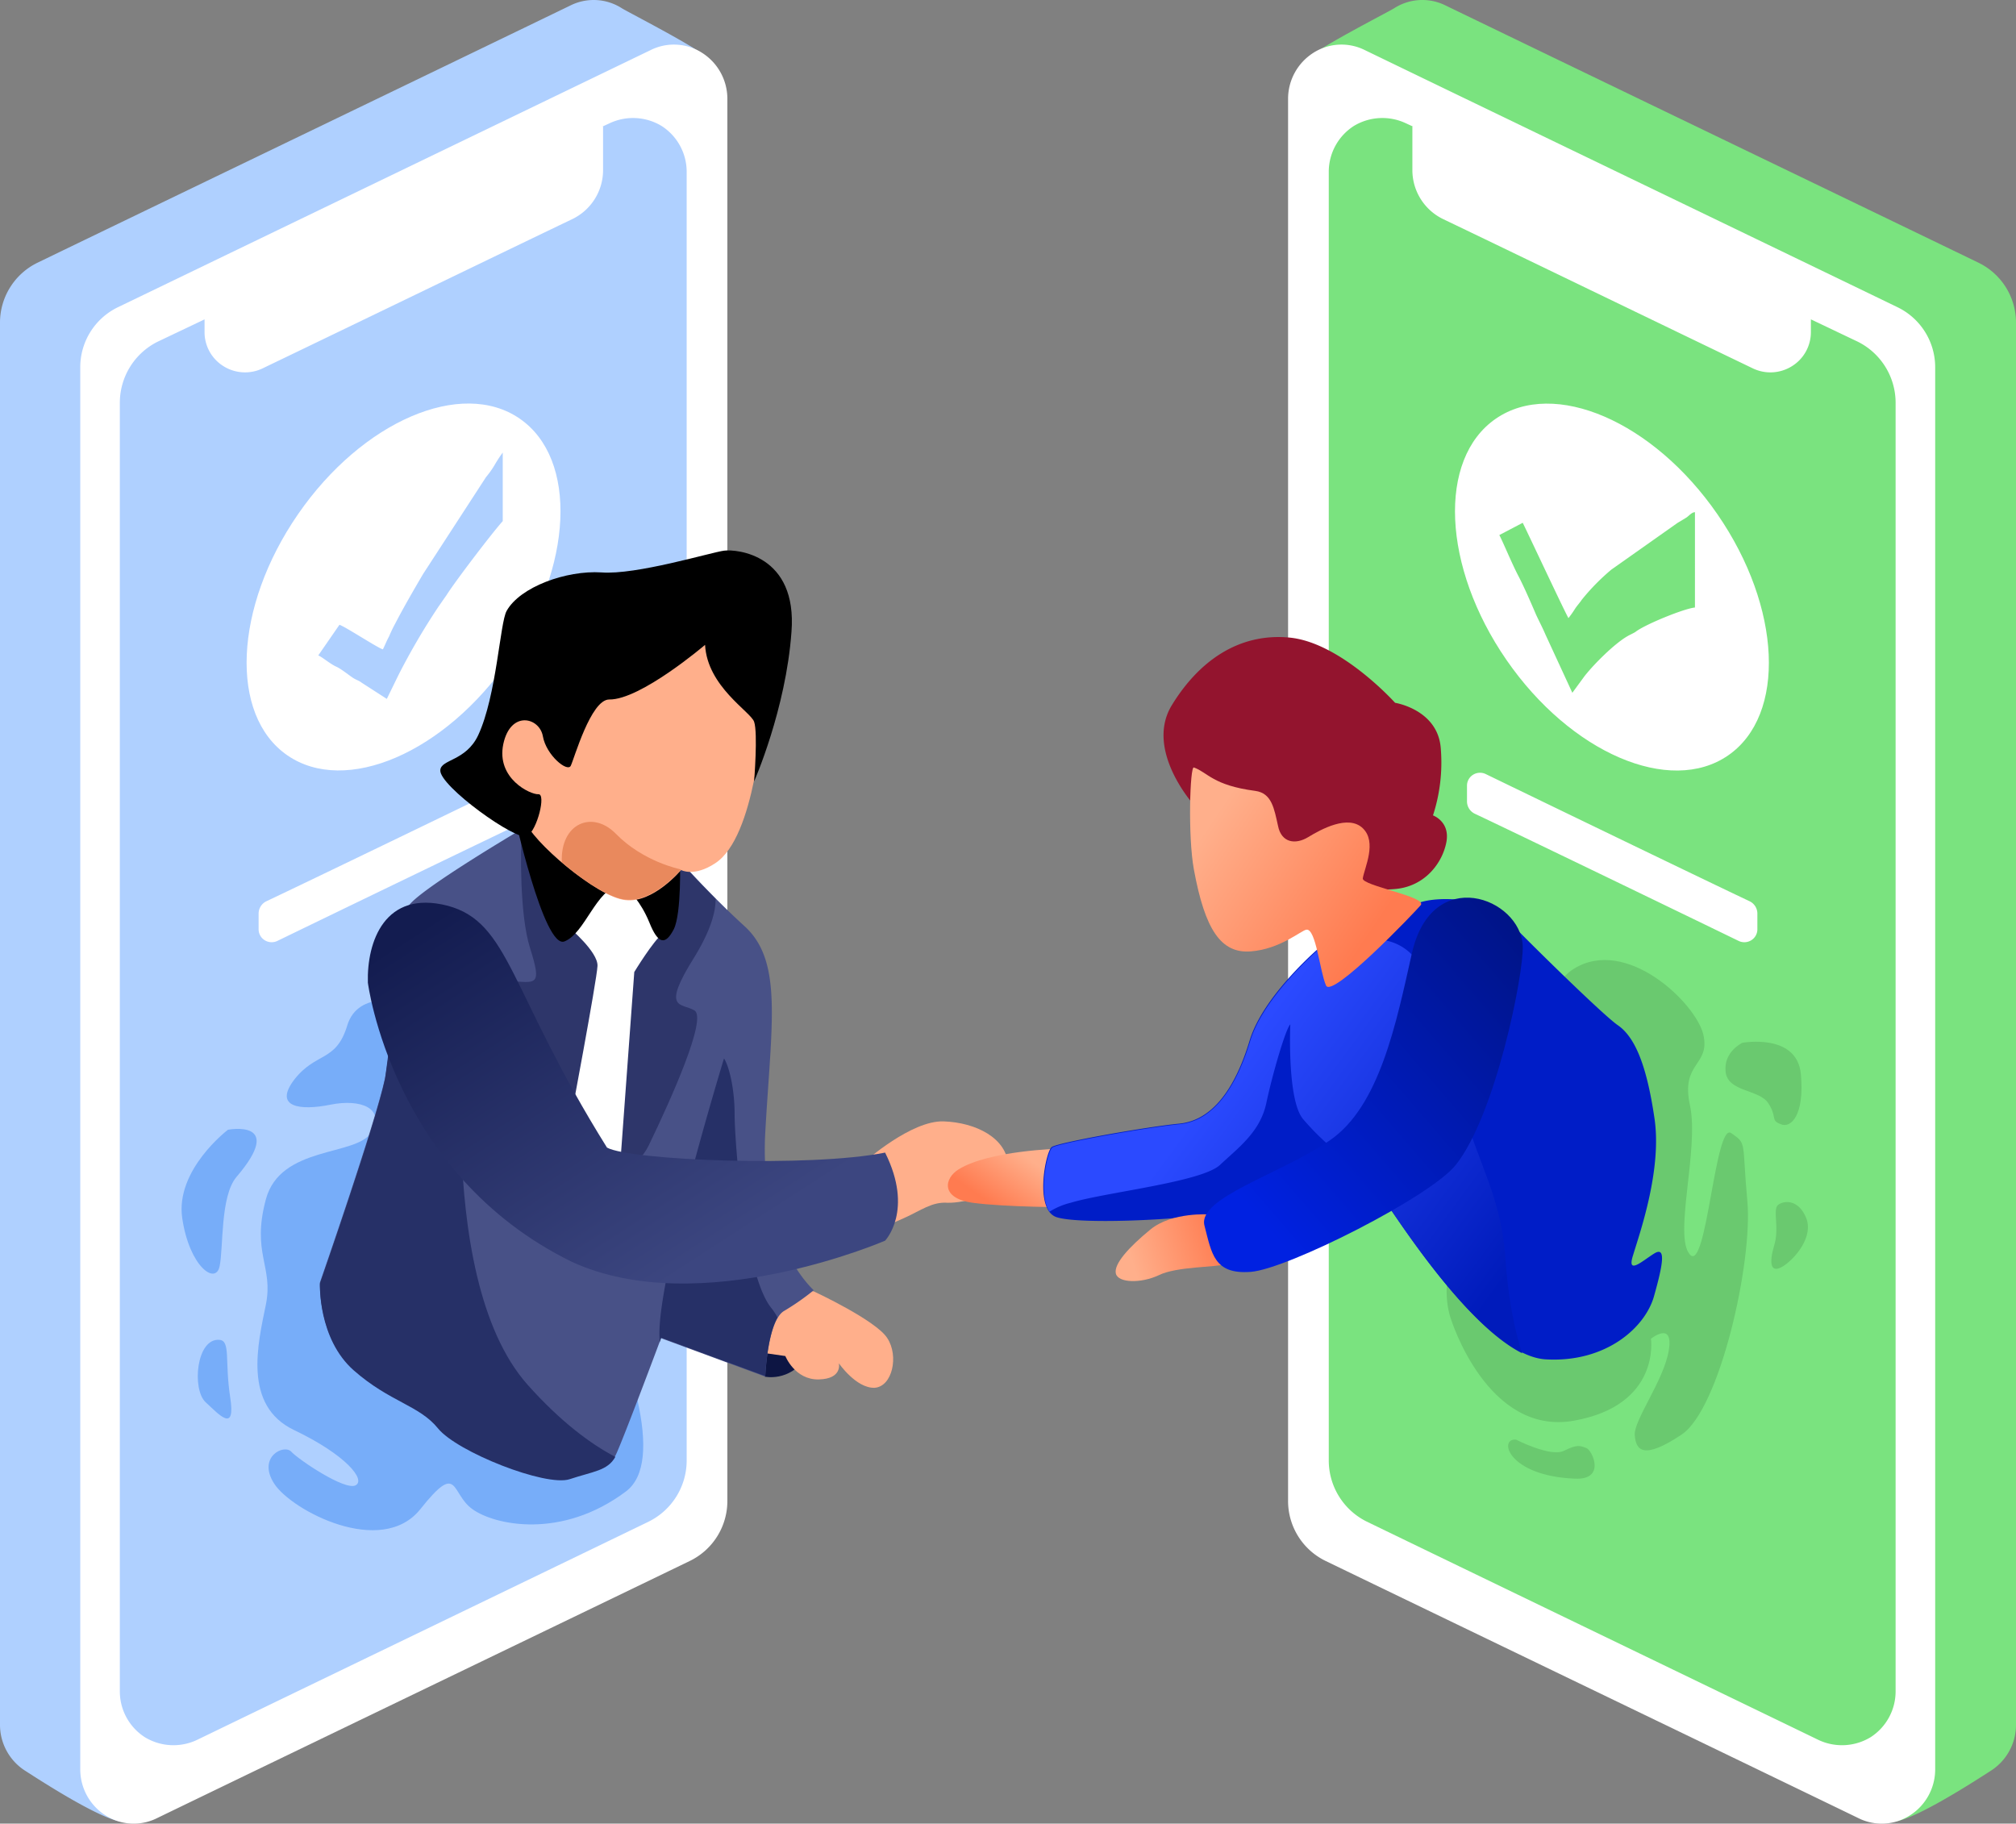 <svg xmlns="http://www.w3.org/2000/svg" xmlns:xlink="http://www.w3.org/1999/xlink" width="667.878" height="604.179" viewBox="0 0 667.878 604.179">
  <rect x="0" y="0" width="667.878" height="604.179" fill="#808080" stroke="none"/>
  <defs>
    <linearGradient id="linear-gradient" x1="0.673" y1="0.811" x2="0.086" y2="0.094" gradientUnits="objectBoundingBox">
      <stop offset="0" stop-color="#3c4680"/>
      <stop offset="1" stop-color="#131c50"/>
    </linearGradient>
    <linearGradient id="linear-gradient-2" x1="0.873" y1="0.445" x2="0.312" y2="0.814" gradientUnits="objectBoundingBox">
      <stop offset="0" stop-color="#ffaf8b"/>
      <stop offset="1" stop-color="#ff7b50"/>
    </linearGradient>
    <linearGradient id="linear-gradient-3" x1="0.38" y1="0.338" x2="1.016" y2="0.741" gradientUnits="objectBoundingBox">
      <stop offset="0" stop-color="#2b4aff"/>
      <stop offset="1" stop-color="#001bbb"/>
    </linearGradient>
    <linearGradient id="linear-gradient-4" x1="0.066" y1="0.287" x2="0.75" y2="0.736" xlink:href="#linear-gradient-2"/>
    <linearGradient id="linear-gradient-5" x1="0.138" y1="0.559" x2="0.978" y2="0.395" xlink:href="#linear-gradient-2"/>
    <linearGradient id="linear-gradient-6" x1="0.249" y1="0.922" x2="1.017" y2="0.088" gradientUnits="objectBoundingBox">
      <stop offset="0" stop-color="#0021e1"/>
      <stop offset="1" stop-color="#001381"/>
    </linearGradient>
  </defs>
  <g id="Grupo_7" data-name="Grupo 7" transform="translate(-700.331 -242.013)">
    <g id="Group" transform="translate(700.331 242.013)">
      <path id="Path" d="M214.563,482.307c0-68.69,21.05-460.516,19.573-463.1s-25.3-14.772-28.067-16.434A17.294,17.294,0,0,0,188.9,1.849c-46.162,22.343-142,68.5-176.34,85.123A22.076,22.076,0,0,0,0,107.1V571.493a18.053,18.053,0,0,0,8.309,15.141c4.616,2.954,28.621,18.65,33.791,16.8.554-.185,125.377-84.385,159.907-101A22.606,22.606,0,0,0,214.563,482.307Z" transform="translate(0)" fill="#afd0ff"/>
      <path id="Path-2" data-name="Path" d="M214.378,17.914a18.053,18.053,0,0,0-8.309-15.141A17.294,17.294,0,0,0,188.9,1.849L12.556,86.973A22.076,22.076,0,0,0,0,107.1V571.493a18.053,18.053,0,0,0,8.309,15.141,17.294,17.294,0,0,0,17.172.923c46.162-22.343,142-68.505,176.34-85.124a22.076,22.076,0,0,0,12.556-20.127Z" transform="translate(26.59 14.772)" fill="#fff"/>
      <path id="Path-3" data-name="Path" d="M159.907,2.82l2.4-1.108a18.263,18.263,0,0,1,17.172.923,18.053,18.053,0,0,1,8.309,15.141V444.871A22.606,22.606,0,0,1,175.232,465C144.765,479.77,66.289,517.623,25.482,537.381a18.262,18.262,0,0,1-17.172-.923A18.053,18.053,0,0,1,0,521.316V94.222A22.606,22.606,0,0,1,12.556,74.095l15.511-7.386v4.247a13.249,13.249,0,0,0,6.278,11.264,13.429,13.429,0,0,0,12.925.739C75.706,69.294,127.962,44,149.935,33.472a18.025,18.025,0,0,0,10.156-16.065V2.82Z" transform="translate(39.7 39.098)" fill="#afd0ff"/>
      <path id="Path-4" data-name="Path" d="M96.2,4.348A4.257,4.257,0,0,0,94.171.655,4.358,4.358,0,0,0,89.924.47C70.905,9.7,15.141,36.662,2.585,42.57A4.541,4.541,0,0,0,0,46.633V51.8A4.257,4.257,0,0,0,2.031,55.5a4.358,4.358,0,0,0,4.247.185C25.3,46.448,81.061,19.489,93.617,13.58A4.541,4.541,0,0,0,96.2,9.518Z" transform="translate(85.677 256.011)" fill="#fff"/>
      <ellipse id="Oval" cx="67.767" cy="42.47" rx="67.767" ry="42.47" transform="matrix(0.568, -0.823, 0.823, 0.568, 60.247, 226.122)" fill="#fff"/>
      <path id="Path-5" data-name="Path" d="M0,67.212H0c1.108.369,3.878,2.77,5.909,3.693,1.662.739,3.878,2.585,5.539,3.693,1.108.739,2.031.923,2.954,1.662l8.309,5.355,3.878-7.94A222.575,222.575,0,0,1,39.884,50.963c.923-1.293,1.662-2.4,2.585-3.693,2.77-4.432,15.141-20.681,18.65-24.558V0a42.426,42.426,0,0,0-2.77,4.247,29.433,29.433,0,0,1-2.77,3.878L34.714,40.254c-3.139,5.355-6.463,11.079-9.232,16.434a44.374,44.374,0,0,0-2.031,4.247c-.739,1.293-1.293,2.77-2.031,4.247C20.127,65,8.863,57.611,7.017,57.057Z" transform="translate(105.435 149.938)" fill="#afd0ff"/>
      <path id="Path-6" data-name="Path" d="M7.229.023C-.526-.715-2,16.457,2.613,20.7s9.971,10.34,8.125-1.662S10.922.392,7.229.023Z" transform="translate(65.523 443.877)" fill="#77adf9"/>
      <path id="Path-7" data-name="Path" d="M49.322.858S33.442-3.759,29.749,8.428s-10.34,8.679-17.542,17.911c-7.017,9.232,2.031,10.34,12,8.309,10.156-2.031,18.28,1.293,13.479,9.232-4.986,7.94-30.1,4.247-34.9,22.158s2.585,22.158,0,34.9-7.755,33.422,9.417,41.546c16.988,8.125,23.82,16.434,20.311,18.28s-18.834-8.494-21.235-11.079c-2.4-2.77-11.448,1.662-5.724,10.525s35.453,24.558,48.378,8.494c12.925-16.249,9.971-5.17,17.357,0,7.2,5.17,29.359,10.156,50.779-5.909,26.4-19.757-46.716-139.964-46.716-139.964Z" transform="translate(85.287 331.33)" fill="#77adf9"/>
      <path id="Path-8" data-name="Path" d="M15.367.281S-2.175,13.576.226,29.64,11.3,51.8,12.6,45.52s.185-23.081,5.539-29.544C34.755-3.412,15.367.281,15.367.281Z" transform="translate(60.155 374.006)" fill="#77adf9"/>
      <path id="Path-9" data-name="Path" d="M2.77,13.3S18.1-.362,28.805.007s21.05,5.539,21.419,14.772S35.268,27.151,30.1,26.966c-5.17-.369-8.863,2.585-14.218,4.986S0,38.968,0,38.968Z" transform="translate(283.806 371.51)" fill="#ffaf8b"/>
      <path id="Path-10" data-name="Path" d="M0,0,5.724,14.4s8.125,1.846,13.664-6.278C25.112-.184,0,0,0,0Z" transform="translate(247.615 441.684)" fill="#0d1543"/>
      <path id="Path-11" data-name="Path" d="M18.469.232s20.681,9.6,24.374,15.511C46.721,21.652,44.5,31.808,38.6,32.177c-6.093.185-11.818-8.125-11.818-8.125s1.293,5.17-6.647,5.355S9.052,21.652,9.052,21.652L0,20.359C-.18,20.359,5.728-2.537,18.469.232Z" transform="translate(251.119 427.603)" fill="#ffaf8b"/>
      <path id="Path-12" data-name="Path" d="M70.176,0S31.953,22.343,29.184,27.7s-4.8,41.915-7.571,56.5C18.658,98.6.009,152.151.009,152.151s-.739,18.28,11.264,28.805,21.6,11.448,27.882,19.2,35.637,19.573,43.577,16.8c7.94-2.585,12.925-2.77,15.326-7.755s14.957-38.592,14.957-38.592l34.529,12.741s.739-18.65,6.278-21.789a82.155,82.155,0,0,0,9.786-6.832s-18.1-15.88-16.065-52.256c2.031-36.191,5.909-56.687-6.832-68.32s-24-24.558-24-24.558Z" transform="translate(105.98 272.73)" fill="#485187"/>
      <path id="Path-13" data-name="Path" d="M55.145,9.6l2.031,1.293c2.031,2.216,7.017,7.755,13.295,14.033,0,4.062-1.477,10.156-7.017,19.2-11.264,17.911-4.247,15.141,0,17.726s-7.571,28.99-15.141,44.685-30.283,6.463-30.283,6.463S-7.082,51.517,1.966,52.071,13.045,54.1,8.983,41.177C5.475,30.1,5.844,8.494,6.213,2.031,8.429.739,9.722,0,9.722,0Z" transform="translate(166.619 272.915)" fill="#2e366a"/>
      <path id="Path-14" data-name="Path" d="M23.644,14.957,49.126,0S36.385,96.018,68.883,132.394c10.894,12.187,20.865,19.573,28.99,23.82-2.585,4.616-7.386,4.8-15.141,7.386-7.94,2.585-37.3-9.048-43.577-16.8s-15.88-8.679-27.882-19.2S.009,98.788.009,98.788s18.65-53.364,21.6-67.951C22.167,26.59,22.905,21.05,23.644,14.957Z" transform="translate(105.98 326.463)" fill="#263067"/>
      <path id="Path-15" data-name="Path" d="M.171,93.987C-2.229,77.184,21.406,0,21.406,0c1.662,2.585,3.508,9.971,3.508,18.465S28.053,71.644,37.1,82.723a18.3,18.3,0,0,1,2.031,3.139c-3.508,5.909-4.062,19.388-4.062,19.388L.541,92.509Z" transform="translate(218.454 350.652)" fill="#263067"/>
      <path id="Path-16" data-name="Path" d="M0,14.772s9.417,7.94,9.232,12.556S0,79.953,0,79.953L16.618,94.91l4.8-65.551s6.278-10.34,9.417-12.741-3.878-14.4-3.878-14.4L13.479,0,5.355,1.108Z" transform="translate(188.712 292.672)" fill="#fff"/>
      <path id="Path-17" data-name="Path" d="M0,10.156s3.878,3.324,6.832,10.525c2.954,7.386,5.355,7.571,8.125,2.216C17.542,17.542,16.988,0,16.988,0Z" transform="translate(208.285 284.917)"/>
      <path id="Path-18" data-name="Path" d="M0,0S10.156,46.162,16.988,43.208c6.832-2.77,10.34-17.172,18.465-18.834C43.393,22.712,0,0,0,0Z" transform="translate(170.062 268.668)"/>
      <path id="Path-19" data-name="Path" d="M90.171,35.188s-2.216,39.884-15.7,48.563c-7.017,4.616-11.264,2.216-11.264,2.216S53.98,97.045,44.748,95.937c-9.232-.923-31.39-19.758-33.237-26.4S-4.923,44.789,1.724,35.557,51.026-1.927,63.213.1s26.959,24,26.959,24Z" transform="translate(162.429 202.274)" fill="#ffaf8b"/>
      <path id="Path-20" data-name="Path" d="M87.712,31.282s-21.419,18.28-31.76,18.1c-6.093,0-11.633,19.757-12.741,21.973s-8.125-3.508-9.232-9.786-10.71-8.679-13.11,2.585c-2.4,11.448,9.048,16.8,11.633,16.618s-.369,11.818-3.693,13.849S-.365,78,0,72.828C.189,69.135,8.5,69.874,12.56,61.2c6.093-13.11,7.2-37.3,9.417-41.177,4.432-7.94,19.758-13.479,31.39-12.741C64.816,8.2,89.744.63,93.991.076s24.374,1.293,22.343,26.959c-1.846,25.666-12.372,49.486-12.372,49.486s1.293-16.065,0-19.758C102.854,53.44,88.451,45.131,87.712,31.282Z" transform="translate(145.869 182.36)"/>
      <path id="Path-21" data-name="Path" d="M.016,26.477S7.956,89.812,67.6,118.987c42.469,19.573,103.773-7.017,103.773-7.017s9.6-9.971,0-29.175c-24.928,4.986-84.57,2.585-92.14-1.662C46.732,29.062,47.1,6.535,26.421,1,5.556-4.359-.353,13,.016,26.477Z" transform="translate(121.853 299.063)" fill="url(#linear-gradient)"/>
      <path id="Path-22" data-name="Path" d="M.021,13.378C-.533.452,10.176-3.979,17.932,3.961c9.048,9.232,20.865,11.633,21.6,11.818h0S30.3,26.857,21.071,25.749C16.085,25.38,7.222,19.656.021,13.378Z" transform="translate(186.106 272.278)" fill="#e9895d"/>
    </g>
    <g id="Group-2" data-name="Group" transform="translate(1014.352 242.013)">
      <path id="Path-23" data-name="Path" d="M19.647,482.307c0-68.69-21.05-460.516-19.573-463.1S25.371,4.434,28.141,2.772a17.294,17.294,0,0,1,17.172-.923c46.162,22.343,142,68.5,176.34,85.123A22.076,22.076,0,0,1,234.21,107.1V571.493a18.053,18.053,0,0,1-8.309,15.141c-4.616,2.954-28.621,18.65-33.791,16.8-.554-.185-125.377-84.385-159.907-101A22.276,22.276,0,0,1,19.647,482.307Z" transform="translate(119.647)" fill="#7ae37f"/>
      <path id="Path-24" data-name="Path" d="M0,17.914A18.053,18.053,0,0,1,8.309,2.772a17.294,17.294,0,0,1,17.172-.923c46.162,22.343,142,68.5,176.34,85.123A22.076,22.076,0,0,1,214.378,107.1V571.493a18.053,18.053,0,0,1-8.309,15.141,17.294,17.294,0,0,1-17.172.923c-46.162-22.343-142-68.505-176.34-85.124A22.076,22.076,0,0,1,0,482.307Z" transform="translate(112.704 14.772)" fill="#fff"/>
      <path id="Path-25" data-name="Path" d="M27.882,2.82l-2.4-1.108a18.263,18.263,0,0,0-17.172.923A18.053,18.053,0,0,0,0,17.777V444.871A22.606,22.606,0,0,0,12.556,465C43.023,479.77,121.5,517.623,162.307,537.381a18.262,18.262,0,0,0,17.172-.923,18.053,18.053,0,0,0,8.309-15.141V94.222a22.606,22.606,0,0,0-12.556-20.127l-15.511-7.386v4.247a13.249,13.249,0,0,1-6.278,11.264,13.429,13.429,0,0,1-12.925.739C112.082,69.294,59.826,44,37.853,33.472A18.025,18.025,0,0,1,27.7,17.407V2.82Z" transform="translate(126.184 39.098)" fill="#7ae37f"/>
      <ellipse id="Oval-2" data-name="Oval" cx="42.47" cy="67.767" rx="42.47" ry="67.767" transform="matrix(0.823, -0.568, 0.568, 0.823, 146.549, 162.852)" fill="#fff"/>
      <path id="Path-26" data-name="Path" d="M0,4.348A4.257,4.257,0,0,1,2.031.655,4.358,4.358,0,0,1,6.278.47C25.3,9.7,81.061,36.662,93.617,42.57A4.541,4.541,0,0,1,96.2,46.633V51.8A4.257,4.257,0,0,1,94.171,55.5a4.358,4.358,0,0,1-4.247.185C70.905,46.448,15.141,19.489,2.585,13.58A4.541,4.541,0,0,1,0,9.518Z" transform="translate(171.977 256.011)" fill="#fff"/>
      <path id="Path-27" data-name="Path" d="M1.4,118.828s12,38.961,40.808,33.791,25.482-27.143,25.482-27.143,7.571-6.093,5.909,3.878S61.96,152.434,62.329,157.42s2.77,8.309,15.511-.185,23.635-57.426,21.789-77.368,0-18.834-5.355-22.527S86.149,103.687,80.61,97.593s3.139-35.083,0-49.486,6.832-12.925,4.432-23.451C82.456,14.132,59.56-7.842,42.2,2.868,24.846,13.393,4.534,88.915,1.4,99.809-1.744,110.888,1.4,118.828,1.4,118.828Z" transform="translate(165.227 318.056)" fill="#6ac96f"/>
      <path id="Path-28" data-name="Path" d="M2.617.018S14.065,5.927,18.5,3.711s5.355-1.662,7.386-.923S32.53,13.5,22,12.943C-.153,12.02-3.292-.536,2.617.018Z" transform="translate(185.609 476.935)" fill="#6ac96f"/>
      <path id="Path-29" data-name="Path" d="M5.6.356S23.7-2.968,24.988,10.7s-3.324,18.1-6.647,16.618c-3.508-1.293-1.108-2.216-4.062-6.832C11.324,15.682.8,16.79.06,9.958-.678,3.31,5.6.356,5.6.356Z" transform="translate(257.594 345.126)" fill="#6ac96f"/>
      <path id="Path-30" data-name="Path" d="M2.212.971C.365,2.448,2.766,8.726.919,14.45c-1.662,5.724-1.293,9.417,2.954,6.832,4.062-2.585,10.34-9.971,7.571-16.249C8.859-1.061,4.058-.507,2.212.971Z" transform="translate(272.799 398.244)" fill="#6ac96f"/>
      <path id="Path-31" data-name="Path" d="M0,7.571H0C1.108,9.6,4.062,16.8,6.278,21.05c1.846,3.508,4.247,9.048,5.909,12.925,1.108,2.4,2.031,4.062,3.139,6.647l8.863,19.2,4.062-5.539c3.508-4.432,9.971-10.71,14.033-13.11.923-.554,1.846-.923,2.77-1.477,2.954-2.4,16.065-7.755,19.758-8.125V0C63.7,0,62.781,1.293,61.858,1.846l-2.77,1.662L37.115,19.019a71.617,71.617,0,0,0-9.786,9.971c-.739,1.108-1.477,1.846-2.216,2.954A32.635,32.635,0,0,1,22.9,35.083C21.6,32.868,9.417,6.832,7.755,3.508Z" transform="translate(182.687 169.696)" fill="#7ae37f"/>
      <path id="Path-32" data-name="Path" d="M9.869,55.4S-6.2,37.486,2.667,22.714C11.531,8.126,24.825-1.475,41.813.186s34.9,21.6,34.9,21.6S90.93,24.006,91.853,36.932A56.763,56.763,0,0,1,89.268,59.09s5.724,2.031,4.432,8.863S86.683,82.54,76.9,83.463a34.749,34.749,0,0,1-16.988-2.585Z" transform="translate(71.445 211.055)" fill="#93142e"/>
      <path id="Path-33" data-name="Path" d="M37,0S13.732.554,3.576,6.832c-4.8,2.954-6.093,9.6,4.616,11.079s31.575,1.477,31.575,1.477Z" transform="translate(0 380.565)" fill="url(#linear-gradient-2)"/>
      <path id="Path-34" data-name="Path" d="M92.186,15.479s-19.2,16.065-23.82,31.39-12,26.4-23.266,27.513S4.847,80.661,2.815,82.138-3.093,103,4.477,105.4s39.7.923,51.333-1.108S92.186,85.462,95.325,81.769s11.448,9.417,17.726,18.1c6.093,8.679,33.791,51.7,53.548,52.625,19.942,1.108,33.052-10.71,35.822-21.235,2.954-10.525,3.878-16.249,0-13.849s-9.232,7.386-7.017.554c2.031-6.832,9.786-28.436,7.017-45.793-2.585-17.357-6.463-26.59-12.187-30.467C184.7,37.822,155.151,8.647,151.828,4.77s-18.65-6.278-26.959-3.693a89.33,89.33,0,0,0-12,4.432Z" transform="translate(31.598 297.874)" fill="#001dc7"/>
      <path id="Path-35" data-name="Path" d="M1.857,90.579c-3.878-5.724-.739-19.942.923-21.235,2.031-1.477,31.206-6.647,42.285-7.755S63.715,49.4,68.331,34.076s23.82-31.39,23.82-31.39L96.582.655A52.91,52.91,0,0,1,111.908.47c16.249,2.4,18.1,21.235,24.743,47.824,6.463,26.59,14.587,35.083,16.249,57.8,1.108,16.434,4.062,26.959,5.539,31.39-18.65-9.417-40.069-42.654-45.239-50.225-6.093-8.679-14.4-21.789-17.726-18.1l-.185.185a87.125,87.125,0,0,1-9.417-9.417c-5.355-6.278-4.247-31.39-4.247-31.39-1.477,1.293-5.909,16.434-7.94,26.036s-9.232,14.772-15.326,20.5S20.507,84.116,8.874,87.625A23.837,23.837,0,0,0,1.857,90.579Z" transform="translate(31.817 310.852)" fill="url(#linear-gradient-3)"/>
      <path id="Path-36" data-name="Path" d="M1.261.01C-.031-.544-.77,22.722,1.261,33.8,4.954,53.927,10.309,61.683,20.1,60.944s16.8-7.017,18.465-7.2c3.139-.369,4.432,13.849,6.463,18.465,1.846,4.616,29.544-24.374,31.39-26.59,2.216-2.77-19.573-6.463-19.2-8.863.554-3.508,4.8-12,0-16.618s-13.849.369-18.1,2.954-8.863,1.846-9.971-3.693C27.851,13.674,27.112,8.5,21.573,7.765,7.539,5.919,5.878,1.672,1.261.01Z" transform="translate(80.237 254.255)" fill="url(#linear-gradient-4)"/>
      <path id="Path-37" data-name="Path" d="M31.094.052S18.722-.871,11.521,5.038-.666,16.486.072,19.625s8.309,3.324,14.218.554c5.909-2.954,19.2-2.585,22.343-3.693S31.094.052,31.094.052Z" transform="translate(55.575 402.302)" fill="url(#linear-gradient-5)"/>
      <path id="Path-38" data-name="Path" d="M105.582,15.962c-.739-15.88-30.1-27.143-36.745,2.585C63.667,41.628,58.127,69.141,41.693,80.4S-2.253,99.423.147,108.656,3.286,124.9,15.473,123.982,75.115,99.054,83.424,88.529C96.534,72.1,105.951,25.379,105.582,15.962Z" transform="translate(84.86 297.391)" fill="url(#linear-gradient-6)"/>
    </g>
  </g>
</svg>
